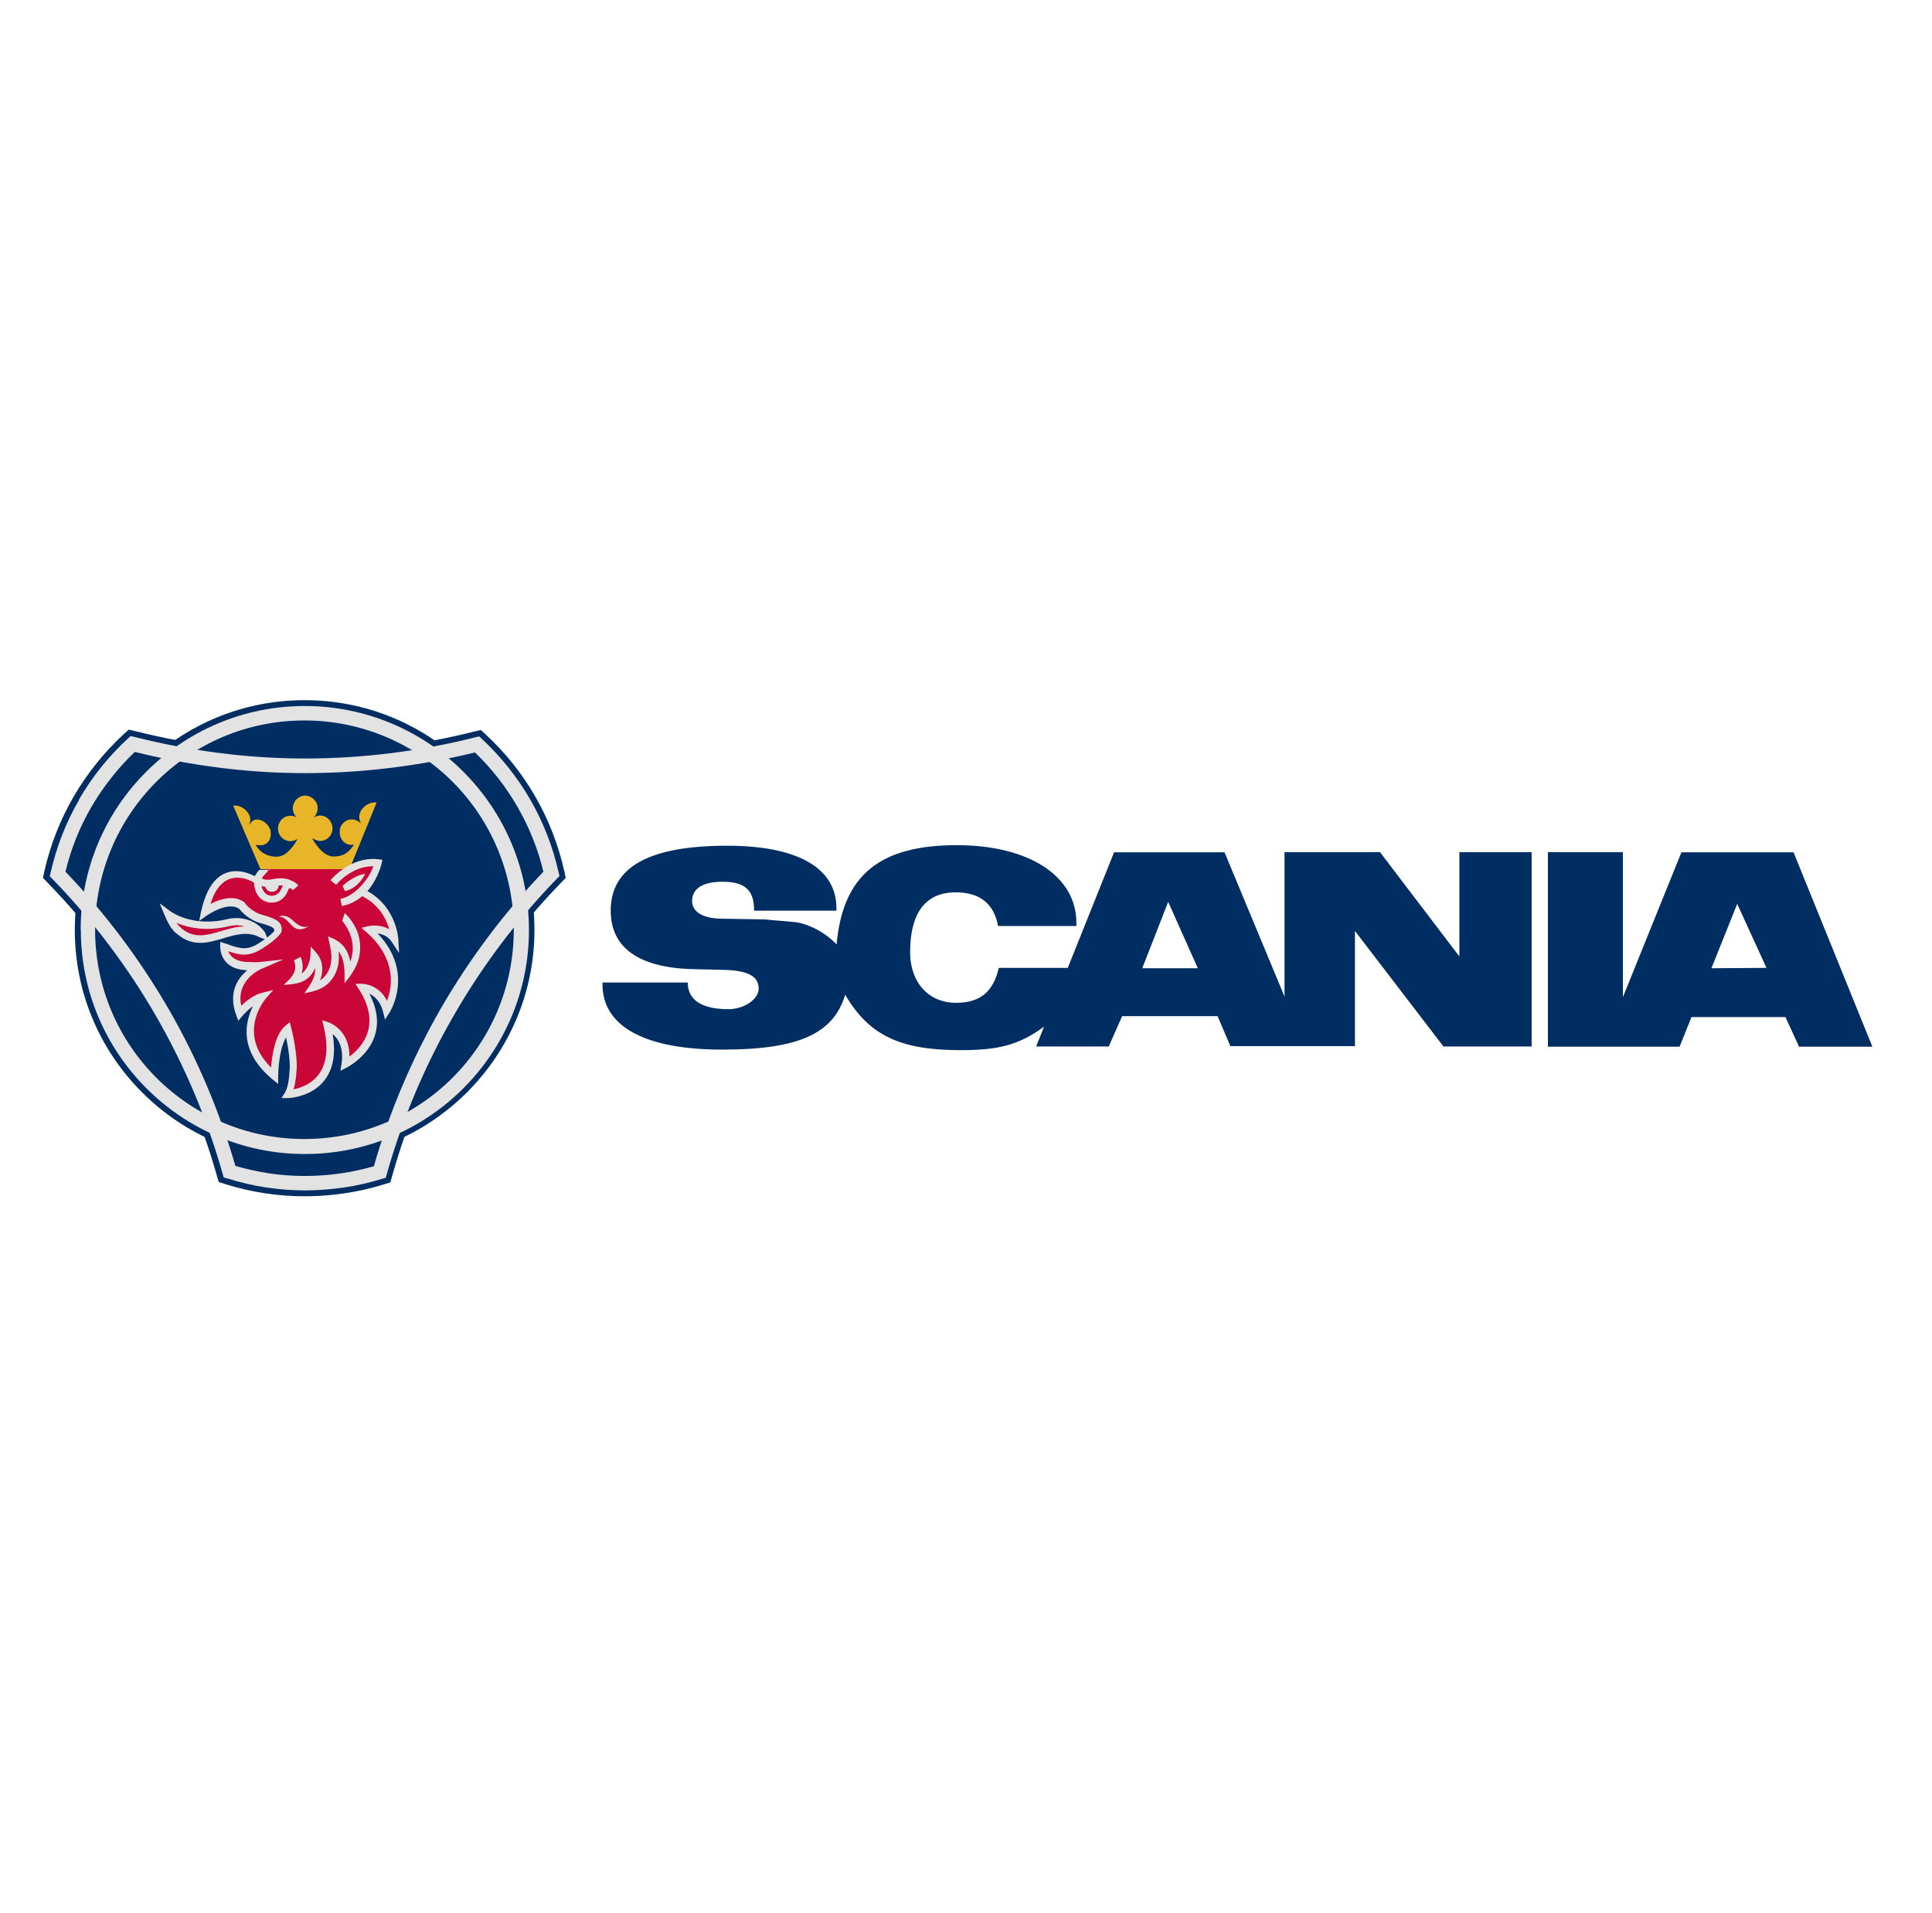 <svg xmlns="http://www.w3.org/2000/svg" id="Camada_1" data-name="Camada 1" viewBox="0 0 105.63 104.61"><path d="M16.66,41.15c3.13,0,6.24-.38,9.25-1.14l.38-.09.28.26c2.15,1.99,3.63,4.57,4.28,7.45l.08.38-.27.28c-4.35,4.48-7.53,10.02-9.21,15.99l-.11.38-.38.12c-1.37.42-2.83.64-4.31.64s-2.91-.22-4.32-.66l-.37-.12-.11-.37c-1.69-5.96-4.87-11.49-9.23-15.98l-.27-.28.08-.38c.65-2.87,2.15-5.45,4.32-7.47l.29-.26.38.09c3.08.77,6.18,1.16,9.23,1.16h0Z" style="fill: #002e62; fill-rule: evenodd; stroke-width: 0px;"></path><path d="M4.09,50.86c0-3.36,1.31-6.52,3.68-8.89,2.37-2.37,5.53-3.68,8.88-3.68s6.52,1.31,8.89,3.68c2.37,2.37,3.68,5.53,3.68,8.89,0,6.92-5.64,12.56-12.57,12.56-3.35,0-6.51-1.31-8.88-3.68-2.37-2.37-3.68-5.53-3.68-8.88h0Z" style="fill: #002e62; fill-rule: evenodd; stroke-width: 0px;"></path><path d="M7.36,41.13c-.92.88-1.72,1.9-2.37,3.01-.63,1.09-1.11,2.27-1.41,3.53,2.17,2.27,4.06,4.78,5.64,7.51,1.54,2.67,2.77,5.55,3.65,8.58.58.17,1.18.3,1.79.4.65.1,1.32.15,2,.15s1.37-.05,2.03-.15c.6-.09,1.18-.22,1.75-.38.87-3.04,2.11-5.92,3.65-8.61,1.57-2.72,3.46-5.24,5.62-7.5-.3-1.25-.78-2.44-1.41-3.53-.63-1.11-1.42-2.11-2.33-2.99-1.48.36-2.99.64-4.52.83-1.57.2-3.17.3-4.79.3s-3.25-.11-4.84-.32c-1.52-.2-3-.48-4.45-.84h0ZM4.31,43.74c.72-1.25,1.62-2.37,2.67-3.34l.16-.15.21.05c1.5.38,3.02.67,4.57.87,1.54.2,3.13.31,4.74.31s3.16-.1,4.7-.29c1.58-.2,3.13-.49,4.63-.87l.21-.05.16.15c1.04.97,1.93,2.09,2.64,3.32.7,1.22,1.22,2.54,1.54,3.96l.05.21-.15.15c-2.18,2.25-4.08,4.77-5.65,7.51-1.55,2.69-2.78,5.59-3.64,8.63l-.06.21-.21.06c-.68.21-1.37.37-2.07.47-.7.1-1.42.16-2.14.16s-1.43-.06-2.12-.16c-.72-.11-1.43-.28-2.11-.49l-.21-.06-.06-.21c-.86-3.04-2.09-5.92-3.63-8.6-1.58-2.74-3.49-5.26-5.67-7.51l-.15-.15.05-.21c.32-1.41.84-2.74,1.55-3.96h0Z" style="fill: #e3e3e3; stroke-width: 0px;"></path><path d="M4.41,50.86c0-3.38,1.37-6.45,3.59-8.66,2.22-2.22,5.28-3.59,8.66-3.59s6.45,1.37,8.67,3.59c2.22,2.22,3.59,5.28,3.59,8.66s-1.37,6.44-3.59,8.66c-2.22,2.22-5.28,3.59-8.66,3.59s-6.44-1.37-8.66-3.59c-2.22-2.22-3.59-5.28-3.59-8.66h0ZM8.55,42.75c-2.07,2.07-3.35,4.94-3.35,8.1s1.28,6.02,3.35,8.09c2.07,2.07,4.93,3.35,8.09,3.35s6.03-1.28,8.1-3.35c2.07-2.07,3.35-4.93,3.35-8.09s-1.28-6.03-3.35-8.1c-2.07-2.07-4.94-3.35-8.1-3.35s-6.02,1.28-8.09,3.35h0Z" style="fill: #e3e3e3; stroke-width: 0px;"></path><path d="M12.49,50.25c.39-.08.79-.05,1.14.08.34.12.64.35.86.66l.19.45-.45-.17c-.67-.36-1.35-.16-2.01.04-.84.25-1.67.5-2.53-.23-.18-.12-.32-.31-.43-.5-.11-.19-.19-.37-.25-.51l-.28-.67.58.43s1.2.92,3.18.42h.01Z" style="fill: #e3e3e3; stroke-width: 0px;"></path><path d="M16.38,46.95c-.84,0-1.62.16-1.93.59,0,0-.34.32-.4.59,0,0-2.16-1.47-2.84,1.72,0,0,1.31-.94,2.06-.33,0,0,.38.54,1.08.72.95.25.84.44.89.64,0,0-.13.3-.95.81-.81.53-1.28.27-2.03.03,0,0-.05,1.11,1.43,1.09,0,0,.24.02.54-.01,0,0-1.78.75-1.11,2.58,0,0,.61-.74,1.29-.91,0,0-1.93,2.19.62,4.33,0,0,0-1.96.73-2.56,0,0,.4,1.56.27,2.42,0,0-.03.75-.26,1.14,0,0,3.03-.06,2.16-3.7,0,0,1.21.41.96,2.07,0,0,2.72-1.36.93-4.16,0,0,1.02,0,1.34,1.22,0,0,1.46-2.25-.95-4.39,0,0,.91-.22,1.4.53,0,0-.06-1.71-1.68-2.54-.37-.2.21-.79.06-1.12l-3.62-.77h0Z" style="fill: #ca0538; fill-rule: evenodd; stroke-width: 0px;"></path><path d="M18.26,48.26s.98-1.24,2.45-1.08c0,0-.41,1.84-2.02,2.17l-.42-1.1h0Z" style="fill: #ca0538; fill-rule: evenodd; stroke-width: 0px;"></path><path d="M18.74,48.44s.56-.55,1.23-.66c0,0-.34.79-1.11.95l-.13-.28h0Z" style="fill: #e3e3e3; fill-rule: evenodd; stroke-width: 0px;"></path><path d="M15.85,50.21c-.18-.13-.41-.18-.6-.08.58.02.67.84,1.31.67.12-.03.22-.08.32-.15-.41.17-.75-.21-1.02-.44h0Z" style="fill: #e3e3e3; fill-rule: evenodd; stroke-width: 0px;"></path><path d="M19.15,52.57c-.07-.34-.19-.6-.35-.8-.21-.26-.5-.43-.87-.56.08.36.18.73.19,1.1,0,.35-.07.65-.23.9-.11.18-.25.31-.39.41.13-.35.14-.64.1-.88-.08-.44-.33-.67-.61-.97-.01.27,0,.55-.08.81-.09.34-.25.54-.42.66.12-.38.03-.73-.06-.91l-.36.19s.17.34-.01.71c-.12.25-.36.44-.55.63.73-.04,1.38-.12,1.72-.93.03.54-.3.98-.59,1.39.65-.13,1.19-.26,1.59-.89.25-.39.34-.86.28-1.41.37.5.33,1.16.33,1.75.49-.6.86-1.16.85-2,0-.56-.2-1.2-.84-1.84l-.14.42c.72.91.63,1.72.45,2.22h0Z" style="fill: #e3e3e3; fill-rule: evenodd; stroke-width: 0px;"></path><path d="M13.4,50.67c-.26-.08-.54-.09-.83-.03-1.31.33-2.33.08-2.92-.17.08.11.17.22.26.28h0s0,.01,0,.01c.7.6,1.43.38,2.17.16.43-.13.86-.25,1.3-.26h0Z" style="fill: #ca0538; stroke-width: 0px;"></path><path d="M17.07,45.86c.25.42.66.98,1.18.98s.84-.23,1.1-.65c-.15.02-.19.02-.34-.02-.33-.12-.49-.44-.42-.86.11-.37.47-.58.83-.47.13.04.23.11.31.19-.08-.16-.12-.36-.06-.54.11-.37.54-.66.92-.6l-1.48,3.64h-4.87l-1.49-3.47c.37-.06.8.23.91.6.05.18.02.32-.06.46.07-.08.19-.24.31-.28.36-.11.77.21.88.57.06.42-.07.69-.4.8-.15.03-.27.01-.42-.01.25.42.63.65,1.16.65s.9-.56,1.15-.98c-.12.08-.25.13-.4.13-.38,0-.68-.31-.68-.69s.3-.7.68-.7c.12,0,.24.03.34.09-.13-.13-.21-.31-.21-.5,0-.38.31-.69.67-.69s.69.31.69.69c0,.19-.09.38-.22.51.11-.06.22-.11.35-.11.38,0,.68.32.68.7s-.3.69-.68.69c-.15,0-.4-.13-.4-.13h0Z" style="fill: #e9b528; fill-rule: evenodd; stroke-width: 0px;"></path><path d="M15.46,48.42c-.06,0-.13,0-.22,0-.01.2-.16.35-.37.35-.18,0-.33-.12-.37-.28-.07,0-.14-.02-.2-.04.05.22.17.48.48.53,0,0,.44.09.63-.44h0s.03-.08.05-.12h0ZM14.76,47.51c-.06.04-.1.09-.14.15v.02s-.02.01-.02.01c0,0-.18.17-.29.35.1.05.31.12.68.02h.01c.48-.08.79.02.93.1.21.06.38.26.38.26l-.29.26s-.19-.21-.26-.02h0c-.3.85-1.06.69-1.06.69-.68-.13-.8-.78-.82-1.09-.29-.17-1.73-.9-2.37,1.17.49-.25,1.3-.53,1.87-.07l.02.02v.02s.35.48.98.64h0c.96.26.99.5,1.02.74,0,.02,0,.04,0,.06v.06s-.01.06-.01.06c0,0-.15.35-1.03.9h0c-.77.5-1.25.37-1.88.16.1.26.38.6,1.18.59h.01s.23.02.51,0l1.31-.14-1.21.52s-1.4.59-1.09,2.01c.26-.25.68-.6,1.15-.71l.6-.15-.41.47s-1.63,1.86.29,3.77c.05-.64.21-1.81.78-2.28l.24-.2.08.3s.41,1.58.28,2.48c0,.06-.03.5-.15.89.71-.14,2.29-.74,1.65-3.42l-.08-.36.35.12s1.16.39,1.13,1.87c.62-.45,1.81-1.66.53-3.67l-.2-.31h.37s.9,0,1.36.93c.27-.7.57-2.24-1.11-3.74l-.29-.25.37-.09s.61-.15,1.15.17c-.15-.54-.53-1.33-1.47-1.81h0s0,0-.01,0c-.29.25-.66.45-1.11.54l-.08-.39c.9-.19,1.65-1.26,1.8-1.79-1.22,0-2.03,1.01-2.03,1.02l-.31-.25s1.05-1.33,2.62-1.15l.22.03-.05.22s-.18.81-.77,1.49c1.62.9,1.69,2.65,1.69,2.66l.04.73-.4-.61c-.21-.32-.52-.43-.77-.46,2.05,2.15.65,4.31.65,4.32l-.25.39-.11-.44c-.15-.58-.48-.85-.74-.97,1.41,2.71-1.24,4.03-1.24,4.03l-.35.18.06-.38c.14-.9-.19-1.39-.48-1.63.57,3.43-2.43,3.5-2.44,3.5h-.36s.19-.3.19-.3c.21-.35.24-1.04.24-1.05h0s0-.02,0-.02c.08-.56-.07-1.45-.18-1.95-.43.73-.43,2.12-.43,2.13v.42s-.33-.27-.33-.27c-1.86-1.56-1.47-3.14-1.05-3.99-.34.25-.58.54-.58.54l-.22.26-.12-.32c-.45-1.24.1-2.02.61-2.44-1.54-.05-1.48-1.29-1.48-1.29v-.26s.26.08.26.08c.1.03.17.05.23.08.57.19.98.33,1.62-.09h0c.59-.37.79-.6.85-.68,0,0,0,0,0-.01-.01-.11-.03-.21-.73-.4h0c-.68-.18-1.09-.66-1.17-.77-.63-.48-1.79.35-1.8.35l-.41.29.1-.49c.39-1.82,1.23-2.24,1.94-2.23.35,0,.69.12,1,.27.07-.12.15-.23.24-.34h.55Z" style="fill: #e3e3e3; stroke-width: 0px;"></path><path d="M98.05,46.61h-6.12l-3.2,7.92v-7.93s-4.1,0-4.1,0v10.64h7.2l.65-1.62h5.14l.74,1.62h4.01l-4.31-10.63h0ZM79.8,52.32l-4.35-5.72h-5.22v7.9l-3.28-7.89h-6.04l-2.53,6.32h-3.77c-.31,1.32-1.03,1.91-2.34,1.91-1.5,0-2.51-1.11-2.51-2.77,0-2.15.85-3.27,2.48-3.27,1.33,0,2.09.6,2.33,1.84h4.28v-.16c.01-2.57-2.59-4.26-6.54-4.26-4.23,0-6.23,1.65-6.57,5.43-.61-.66-1.6-1.17-2.35-1.23l-1.6-.14-2.36-.04c-1.01-.02-1.59-.37-1.59-.97,0-.68.59-1.05,1.66-1.05,1.23,0,1.73.45,1.73,1.58h4.5v-.14c0-2.19-2.12-3.41-5.97-3.41-4.28,0-6.37,1.17-6.37,3.55,0,2.03,1.54,3.12,4.48,3.2l1.75.04c1.28.04,1.86.35,1.86,1.03,0,.58-.81,1.12-1.65,1.12-1.47,0-2.23-.51-2.23-1.46h-4.66v.1c0,2.31,2.33,3.57,6.55,3.57s6.08-.89,6.72-3c1.3,2.22,3,3.03,6.31,3.03,2.1,0,3.19-.29,4.56-1.28l-.43,1.08h3.97l.73-1.66h5.22l.7,1.64h6.81v-6.3l4.84,6.32h4.82v-10.63h-3.95v5.71h0ZM93.57,52.95l1.41-3.52,1.6,3.5-3,.02h0ZM62.45,52.95l1.42-3.63,1.62,3.63h-3.03Z" style="fill: #002e62; fill-rule: evenodd; stroke-width: 0px;"></path></svg>